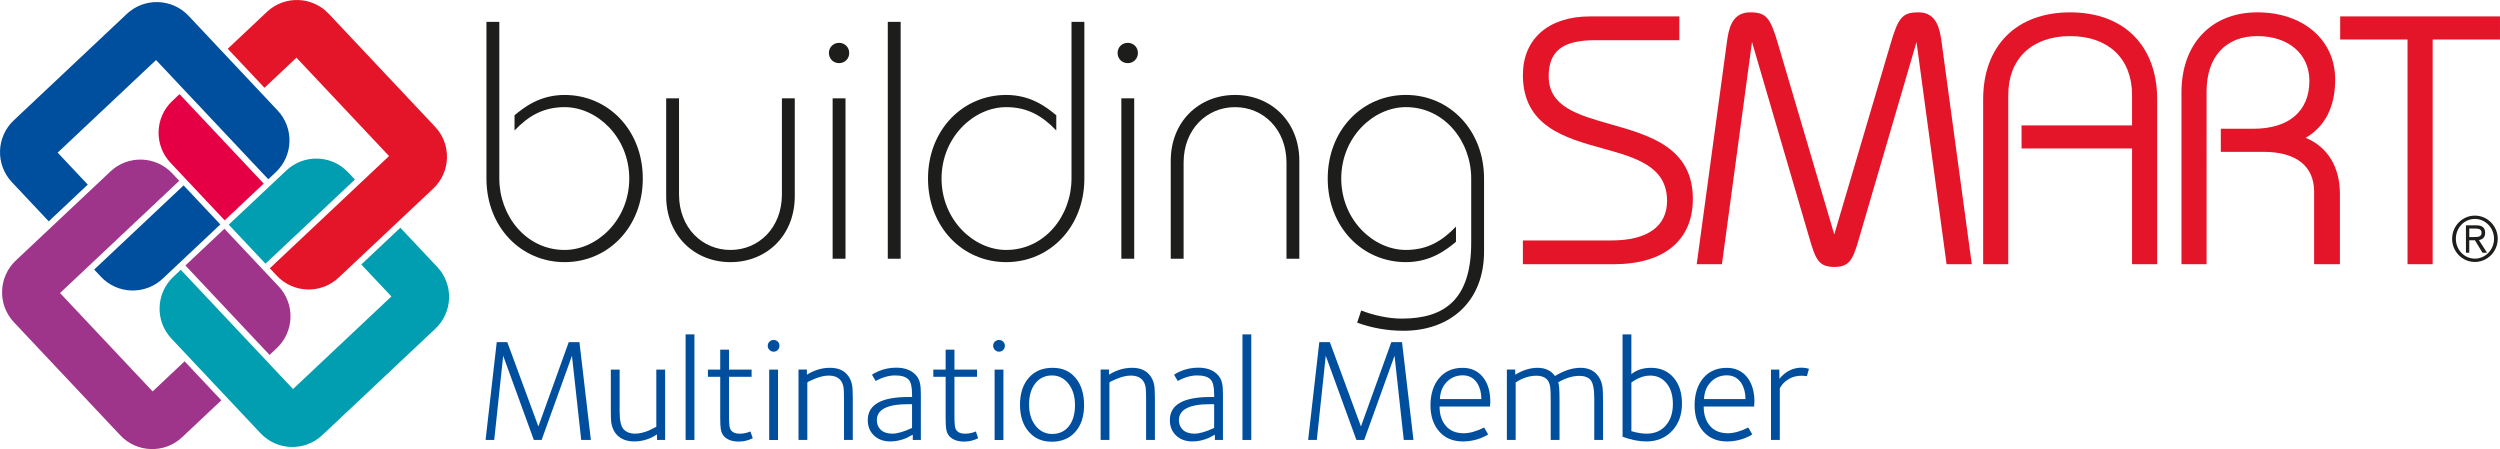 <?xml version="1.0" encoding="UTF-8"?><svg id="a" xmlns="http://www.w3.org/2000/svg" viewBox="0 0 1597.18 286.9"><defs><style>.b{fill:#009eb0;}.c{fill:#e41529;}.d{fill:#004f9f;}.e{fill:#9f358b;}.f{fill:#e50046;}.g{fill:#1d1d1b;}</style></defs><g><path class="d" d="M64.47,176.81c10.57,11.23,28.26,11.77,39.5,1.19l36.79-34.62-23.47-24.94-57.14,53.78,4.32,4.59Z"/><path class="d" d="M7.59,116.38l23.55,25.02,24.93-23.47-19.23-20.42,62.85-59.16,71.71,76.18,4.76-4.48c11.24-10.57,11.77-28.26,1.19-39.5L120.49,10.12c-10.58-11.24-28.26-11.78-39.5-1.2L8.79,76.88c-11.23,10.58-11.77,28.27-1.19,39.5"/><path class="e" d="M176.81,222.43c11.23-10.57,11.77-28.26,1.19-39.5l-34.63-36.79-24.93,23.47,53.78,57.14,4.59-4.32Z"/><path class="e" d="M116.38,279.31l25.02-23.55-23.47-24.93-20.42,19.23-59.16-62.85L114.52,115.5l-4.48-4.76c-10.57-11.24-28.26-11.78-39.49-1.19L10.12,166.41c-11.24,10.57-11.78,28.26-1.2,39.5l67.96,72.21c10.58,11.23,28.27,11.77,39.5,1.19"/><path class="b" d="M222.43,110.1c-10.57-11.24-28.26-11.78-39.5-1.19l-36.79,34.62,23.47,24.93,57.14-53.77-4.32-4.59Z"/><path class="b" d="M279.31,170.52l-23.54-25.02-24.94,23.47,19.23,20.42-62.85,59.16-71.71-76.18-4.76,4.48c-11.24,10.57-11.78,28.26-1.19,39.49l56.88,60.43c10.56,11.24,28.26,11.78,39.49,1.2l72.21-67.96c11.23-10.57,11.77-28.26,1.19-39.5"/><path class="f" d="M110.1,64.47c-11.24,10.58-11.78,28.26-1.19,39.5l34.63,36.79,24.93-23.47-53.78-57.14-4.59,4.32Z"/><path class="c" d="M170.52,7.6l-25.02,23.55,23.47,24.93,20.42-19.23,59.16,62.85-76.19,71.71,4.49,4.76c10.57,11.23,28.26,11.77,39.5,1.19l60.42-56.87c11.24-10.58,11.78-28.27,1.2-39.5L210.01,8.79c-10.56-11.23-28.26-11.77-39.49-1.19"/></g><g><path class="g" d="M319,13.97V114.07c0,23.78,17.08,45.62,41.72,45.62,20.76,0,41.3-19.24,41.3-45.62s-20.54-45.62-41.3-45.62c-13.62,0-23.13,5.62-32,14.92v-9.74c6.27-5.18,16.22-12.97,32-12.97,27.89,0,49.95,22.48,49.95,53.41s-22.06,53.4-49.95,53.4-49.94-22.48-49.94-53.4V13.97h8.22Z"/><path class="g" d="M433.81,62.83v61.41c0,21.4,14.92,35.45,32.87,35.45s32.86-14.05,32.86-35.45V62.83h8.22v62.49c0,25.3-18.16,42.16-41.08,42.16s-41.08-16.86-41.08-42.16V62.83h8.22Z"/><path class="g" d="M536.06,27.37c3.67,0,6.48,2.81,6.48,6.48s-2.81,6.49-6.48,6.49-6.49-2.81-6.49-6.49,2.81-6.48,6.49-6.48m-4.11,35.45h8.22v102.48h-8.22V62.83Z"/><rect class="g" x="567.18" y="13.96" width="8.22" height="151.34"/><path class="g" d="M692.77,13.97V114.07c0,30.91-22.05,53.4-49.94,53.4s-49.95-22.48-49.95-53.4,22.06-53.41,49.95-53.41c15.78,0,25.73,7.78,32,12.97v9.74c-8.87-9.31-18.38-14.92-32-14.92-20.75,0-41.3,19.24-41.3,45.62s20.55,45.62,41.3,45.62c24.64,0,41.72-21.84,41.72-45.62V13.97h8.22Z"/><path class="g" d="M720.49,27.37c3.68,0,6.49,2.81,6.49,6.48s-2.81,6.49-6.49,6.49-6.49-2.81-6.49-6.49,2.82-6.48,6.49-6.48m-4.1,35.45h8.22v102.48h-8.22V62.83Z"/><path class="g" d="M821.9,165.31v-61.41c0-21.4-14.92-35.45-32.87-35.45s-32.86,14.05-32.86,35.45v61.41h-8.22v-62.49c0-25.29,18.16-42.16,41.08-42.16s41.08,16.87,41.08,42.16v62.49h-8.22Z"/><path class="g" d="M869.63,198.36c7.78,3.03,17.3,5.19,25.95,5.19,27.68,0,44.33-12.55,44.33-48.43v-41.06c0-23.79-17.08-45.62-41.73-45.62-20.75,0-41.29,19.24-41.29,45.62s20.54,45.62,41.29,45.62c13.63,0,23.13-5.63,32-14.92v9.73c-6.26,5.19-16.21,12.98-32,12.98-27.89,0-49.94-22.49-49.94-53.41s22.05-53.41,49.94-53.41,49.94,22.49,49.94,53.41v46.67c0,31.99-21.62,50.59-51.45,50.59-10.16,0-20.11-1.73-29.62-5.18l2.59-7.79Z"/><path class="c" d="M1029.32,79.48c-21.42-6.07-39.91-11.31-39.91-30.7,0-16.2,8.91-23.11,29.81-23.11h53.65V10.49h-57.11c-26.42,0-42.83,14.34-42.83,37.42,0,32.79,27.02,40.28,50.85,46.88,21.21,5.87,41.25,11.42,41.25,33.55,0,16.29-12.58,25.27-35.44,25.27h-56.66v15.19h57.97c32.16,0,50.62-15.22,50.62-41.75,0-32.78-27.73-40.63-52.19-47.57"/><path class="c" d="M1225.7,7.89c-10.26,0-12.96,3.09-18.04,20.66l-35.8,121.23-35.78-121.21c-5.1-17.59-7.79-20.68-18.06-20.68-12.04,0-13.7,11.63-14.69,18.58l-19.35,142.33h16.11l19.21-141.99c.05,.15,.08,.3,.13,.46l36.31,124.09c4.1,14.24,6.04,19.17,16.11,19.17s12.01-4.92,16.11-19.16l36.34-124.18c.04-.13,.08-.26,.1-.39l19.21,141.99h16.11l-19.35-142.36c-1-6.94-2.66-18.56-14.7-18.56"/><polygon class="c" points="1495.08 10.48 1495.08 25.24 1538.1 25.24 1538.1 168.79 1554.16 168.79 1554.16 25.24 1597.17 25.24 1597.17 10.48 1495.08 10.48"/><path class="g" d="M1581.13,167.36c-8.02,0-14.54-6.65-14.54-14.81s6.52-14.81,14.54-14.81,14.6,6.64,14.6,14.81-6.55,14.81-14.6,14.81m0-27.49c-3.32,0-6.4,1.34-8.68,3.77-2.25,2.39-3.47,5.55-3.47,8.91s1.22,6.53,3.47,8.91c2.27,2.42,5.36,3.77,8.68,3.77,6.74,0,12.24-5.69,12.24-12.68s-5.49-12.68-12.24-12.68m7.77,21.6h-2.9l-4.84-7.97h-3.61v7.97h-2.13v-17.52h6.68c3.76,0,5.59,1.56,5.59,4.75,0,3.35-2.03,4.32-3.96,4.71l5.17,8.07Zm-11.34-10.03h2.97c2.85,0,4.87-.2,4.87-2.78,0-1.78-1.24-2.66-3.79-2.66h-4.05v5.44Z"/><path class="c" d="M1322.56,7.89c-34.29,0-55.58,21.3-55.58,55.59v105.32h16.04V60.66c0-23.19,15.16-37.59,39.55-37.59s39.54,14.4,39.54,37.59v19.44h-70.6v14.75h70.6v73.94h16.05V63.48c0-34.3-21.31-55.59-55.59-55.59"/><path class="c" d="M1473.02,88.06c12.51-7.32,18.86-19.87,18.86-37.34,0-25.21-20.45-42.83-49.74-42.83s-48.46,20.04-48.46,51.05v109.86h16.04V58.5c0-22.19,12.11-35.43,32.42-35.43s33.26,11.73,33.26,28.51c0,19.49-13.07,30.68-35.86,30.68h-20.73v14.75h27.21c20.9,0,32.41,9.05,32.41,25.49v46.3h16.47v-45c0-17.19-7.93-30.04-21.88-35.74"/><polygon class="d" points="377.5 281.08 371.32 281.08 365.41 227.3 346.02 281.08 341.05 281.08 321.47 227.3 315.75 281.08 310.22 281.08 317.35 218.59 324.09 218.59 343.95 272.46 363.34 218.59 370.19 218.59 377.5 281.08"/><path class="d" d="M424.91,281.08h-5.16v-3.56c-4.5,3-9.36,4.5-14.61,4.5-4.56,0-8.19-1.34-10.87-4.03-1.94-1.93-3.18-4.56-3.75-7.87-.19-1.37-.28-4.16-.28-8.34v-25.67h5.63v26.79c0,5.88,.89,9.7,2.67,11.49,1.78,1.77,4.11,2.67,6.99,2.67s5.84-.69,9.09-2.06c1.56-.82,3.12-1.6,4.68-2.35v-36.54h5.63v44.97Z"/><rect class="d" x="438.02" y="213.62" width="5.63" height="67.46"/><path class="d" d="M480.93,279.96c-2.87,1.44-5.84,2.15-8.9,2.15-4.06,0-7.15-1.06-9.28-3.18-1.18-1.18-1.93-2.78-2.24-4.77-.25-1.31-.38-3.6-.38-6.85v-26.6h-7.87v-4.59h7.87v-12.74h5.63v12.74h14.42v4.59h-14.42v25.48c0,4.07,.24,6.66,.75,7.78,.87,2.07,2.96,3.1,6.27,3.1,1.44,0,2.94-.22,4.5-.66,.69-.25,1.41-.5,2.15-.75l1.5,4.31Z"/><path class="d" d="M497.99,220.93c0,1-.37,1.88-1.08,2.63-.71,.75-1.61,1.12-2.67,1.12-1.01,0-1.88-.37-2.63-1.12-.74-.75-1.12-1.62-1.12-2.63,0-1.06,.38-1.94,1.12-2.67,.75-.71,1.62-1.08,2.63-1.08,1.06,0,1.95,.37,2.67,1.08,.71,.72,1.08,1.61,1.08,2.67m-.94,60.16h-5.63v-44.97h5.63v44.97Z"/><path class="d" d="M544.83,281.08h-5.63v-26.24c0-3.56-.09-5.99-.28-7.31-.37-2.19-1.15-3.87-2.34-5.06-1.69-1.68-4.03-2.53-7.02-2.53-2.82,0-5.91,.72-9.28,2.15-2.5,1-4,1.76-4.5,2.25v36.73h-5.63v-44.97h5.34v3.28c4.69-2.93,9.62-4.4,14.81-4.4,4.43,0,7.9,1.25,10.4,3.75,1.88,1.88,3.09,4.25,3.65,7.13,.31,1.63,.47,4.34,.47,8.15v27.07Z"/><path class="d" d="M588.31,281.08h-5.16v-3.37c-1.44,.75-2.87,1.5-4.31,2.24-3.37,1.38-6.71,2.07-10.03,2.07-4.31,0-7.78-1.27-10.44-3.79-2.66-2.53-3.98-5.82-3.98-9.89,0-9.8,8.65-14.71,25.96-14.71h2.34v-1.69c0-4.74-.75-7.9-2.24-9.46-1.69-1.76-4.54-2.63-8.53-2.63s-8.28,1.19-12.46,3.56l-2.35-3.93c.69-.69,2.16-1.49,4.4-2.43,3.44-1.44,7.12-2.16,11.05-2.16,5.25,0,9.32,1.44,12.18,4.31,1.62,1.62,2.66,3.62,3.1,6,.31,1.44,.47,3.75,.47,6.93v28.95Zm-5.63-7.68v-15.18h-2.53c-13.31,0-19.96,3.4-19.96,10.21,0,2.44,.79,4.44,2.35,6,1.75,1.75,4.27,2.62,7.59,2.62,3.12,0,7.31-1.21,12.56-3.65"/><path class="d" d="M624.94,279.96c-2.87,1.44-5.84,2.15-8.9,2.15-4.06,0-7.15-1.06-9.28-3.18-1.18-1.18-1.93-2.78-2.24-4.77-.25-1.31-.38-3.6-.38-6.85v-26.6h-7.87v-4.59h7.87v-12.74h5.63v12.74h14.42v4.59h-14.42v25.48c0,4.07,.24,6.66,.75,7.78,.87,2.07,2.96,3.1,6.27,3.1,1.44,0,2.94-.22,4.5-.66,.69-.25,1.41-.5,2.15-.75l1.5,4.31Z"/><path class="d" d="M641.99,220.93c0,1-.36,1.88-1.07,2.63-.72,.75-1.62,1.12-2.68,1.12-1,0-1.87-.37-2.62-1.12-.75-.75-1.13-1.62-1.13-2.63,0-1.06,.38-1.94,1.13-2.67,.75-.71,1.62-1.08,2.62-1.08,1.06,0,1.95,.37,2.68,1.08,.71,.72,1.07,1.61,1.07,2.67m-.93,60.16h-5.63v-44.97h5.63v44.97Z"/><path class="d" d="M692.59,258.97c0,7.06-1.86,12.7-5.58,16.91s-8.73,6.32-15.03,6.32-11.04-2.13-14.76-6.41c-3.72-4.28-5.57-10.01-5.57-17.19s1.85-12.91,5.57-17.2c3.72-4.27,8.79-6.41,15.23-6.41s11.01,2.14,14.66,6.41c3.65,4.28,5.48,10.14,5.48,17.57m-5.81-.19c0-5.56-1.39-10.1-4.17-13.63-2.78-3.52-6.29-5.29-10.54-5.29s-7.98,1.68-10.64,5.05c-2.66,3.38-3.98,7.87-3.98,13.49s1.39,10.17,4.17,13.64c2.78,3.46,6.29,5.2,10.55,5.2,4.55,0,8.13-1.66,10.72-4.97,2.59-3.31,3.89-7.81,3.89-13.49"/><path class="d" d="M737.84,281.08h-5.63v-26.24c0-3.56-.09-5.99-.28-7.31-.37-2.19-1.15-3.87-2.34-5.06-1.69-1.68-4.03-2.53-7.02-2.53-2.82,0-5.91,.72-9.28,2.15-2.5,1-4,1.76-4.5,2.25v36.73h-5.63v-44.97h5.34v3.28c4.69-2.93,9.62-4.4,14.81-4.4,4.43,0,7.9,1.25,10.4,3.75,1.88,1.88,3.09,4.25,3.65,7.13,.31,1.63,.47,4.34,.47,8.15v27.07Z"/><path class="d" d="M781.31,281.08h-5.16v-3.37c-1.44,.75-2.87,1.5-4.31,2.24-3.37,1.38-6.71,2.07-10.03,2.07-4.31,0-7.78-1.27-10.44-3.79-2.66-2.53-3.98-5.82-3.98-9.89,0-9.8,8.65-14.71,25.96-14.71h2.34v-1.69c0-4.74-.75-7.9-2.24-9.46-1.69-1.76-4.54-2.63-8.53-2.63s-8.28,1.19-12.46,3.56l-2.35-3.93c.69-.69,2.16-1.49,4.4-2.43,3.44-1.44,7.12-2.16,11.05-2.16,5.25,0,9.32,1.44,12.18,4.31,1.62,1.62,2.66,3.62,3.1,6,.31,1.44,.47,3.75,.47,6.93v28.95Zm-5.63-7.68v-15.18h-2.53c-13.31,0-19.96,3.4-19.96,10.21,0,2.44,.79,4.44,2.35,6,1.75,1.75,4.27,2.62,7.59,2.62,3.12,0,7.31-1.21,12.56-3.65"/><rect class="d" x="793.77" y="213.62" width="5.63" height="67.46"/><polygon class="d" points="903.02 281.08 896.83 281.08 890.93 227.3 871.54 281.08 866.57 281.08 846.99 227.3 841.27 281.08 835.74 281.08 842.86 218.59 849.61 218.59 869.47 272.46 888.87 218.59 895.71 218.59 903.02 281.08"/><path class="d" d="M952.11,256.73c0,.12-.04,.56-.09,1.31-.07,.75-.09,1.31-.09,1.69h-32.23c0,5.12,1.34,9.24,4.03,12.37,2.68,3.13,6.49,4.69,11.43,4.69,3.8,0,8.15-1.22,13.02-3.65l2.53,4.31c-.38,.5-1.91,1.31-4.59,2.43-3.75,1.44-7.56,2.16-11.43,2.16-6.43,0-11.51-2.13-15.22-6.38-3.72-4.24-5.58-9.84-5.58-16.77s1.86-13.04,5.58-17.38c3.71-4.34,8.7-6.51,14.94-6.51,5.31,0,9.56,1.88,12.74,5.63,3.31,3.93,4.97,9.31,4.97,16.11m-5.72-1.78c0-3.93-.87-7.31-2.62-10.12-2.19-3.37-5.28-5.05-9.28-5.05s-7.37,1.37-10.11,4.12c-2.75,2.75-4.25,6.43-4.5,11.05h26.51Z"/><path class="d" d="M1024.16,281.08h-5.63v-26.8c0-6.11-.87-10.05-2.62-11.81-1.56-1.56-3.81-2.34-6.75-2.34-4.43,0-8.99,1.37-13.67,4.12,.56,1.18,.85,4.75,.85,10.68v26.14h-5.63v-24.64c0-4.5-.09-7.43-.28-8.81-.31-2.38-1.03-4.12-2.15-5.25-1.57-1.56-3.76-2.34-6.56-2.34-4.62,0-9.08,1.44-13.4,4.31v36.73h-5.62v-44.97h5.33v3.28c4.87-2.93,9.63-4.4,14.25-4.4,4.93,0,8.65,1.76,11.15,5.25,5.69-3.49,11.12-5.25,16.3-5.25,4.19,0,7.53,1.25,10.03,3.75,2.07,2.07,3.37,4.69,3.93,7.87,.31,1.88,.47,5.44,.47,10.69v23.8Z"/><path class="d" d="M1074.57,257.85c0,7.18-2.13,13.01-6.38,17.48-4.24,4.47-9.71,6.7-16.4,6.7-4.69,0-9.74-1-15.18-3v-65.4h5.63v25.39c3.37-2.69,7.55-4.03,12.56-4.03,5.99,0,10.78,2.08,14.38,6.23,3.59,4.15,5.39,9.7,5.39,16.63m-5.81,.19c0-5.44-1.32-9.8-3.98-13.12-2.66-3.3-6.17-4.97-10.54-4.97-3.88,0-7.88,1.47-11.99,4.4v31.11c3.56,1.06,6.8,1.59,9.74,1.59,5.12,0,9.19-1.73,12.23-5.19,3.03-3.47,4.55-8.08,4.55-13.82"/><path class="d" d="M1120.85,256.73c0,.12-.04,.56-.09,1.31-.07,.75-.09,1.31-.09,1.69h-32.23c0,5.12,1.33,9.24,4.03,12.37,2.69,3.13,6.49,4.69,11.43,4.69,3.8,0,8.15-1.22,13.02-3.65l2.53,4.31c-.38,.5-1.91,1.31-4.59,2.43-3.75,1.44-7.56,2.16-11.43,2.16-6.43,0-11.51-2.13-15.23-6.38-3.71-4.24-5.57-9.84-5.57-16.77s1.86-13.04,5.57-17.38c3.72-4.34,8.71-6.51,14.95-6.51,5.31,0,9.56,1.88,12.74,5.63,3.31,3.93,4.97,9.31,4.97,16.11m-5.72-1.78c0-3.93-.87-7.31-2.62-10.12-2.19-3.37-5.29-5.05-9.28-5.05s-7.37,1.37-10.11,4.12c-2.75,2.75-4.25,6.43-4.51,11.05h26.52Z"/><path class="d" d="M1155.7,235.64l-1.31,4.69c-1.31-.19-2.53-.28-3.65-.28-2.81,0-5.37,.66-7.68,1.96-1.68,.94-3.16,2.16-4.4,3.66-.56,.74-1.09,1.49-1.59,2.24v33.17h-5.63v-44.97h5.34v5.9c3.93-4.74,8.68-7.12,14.24-7.12,1.62,0,3.18,.25,4.69,.75"/></g></svg>